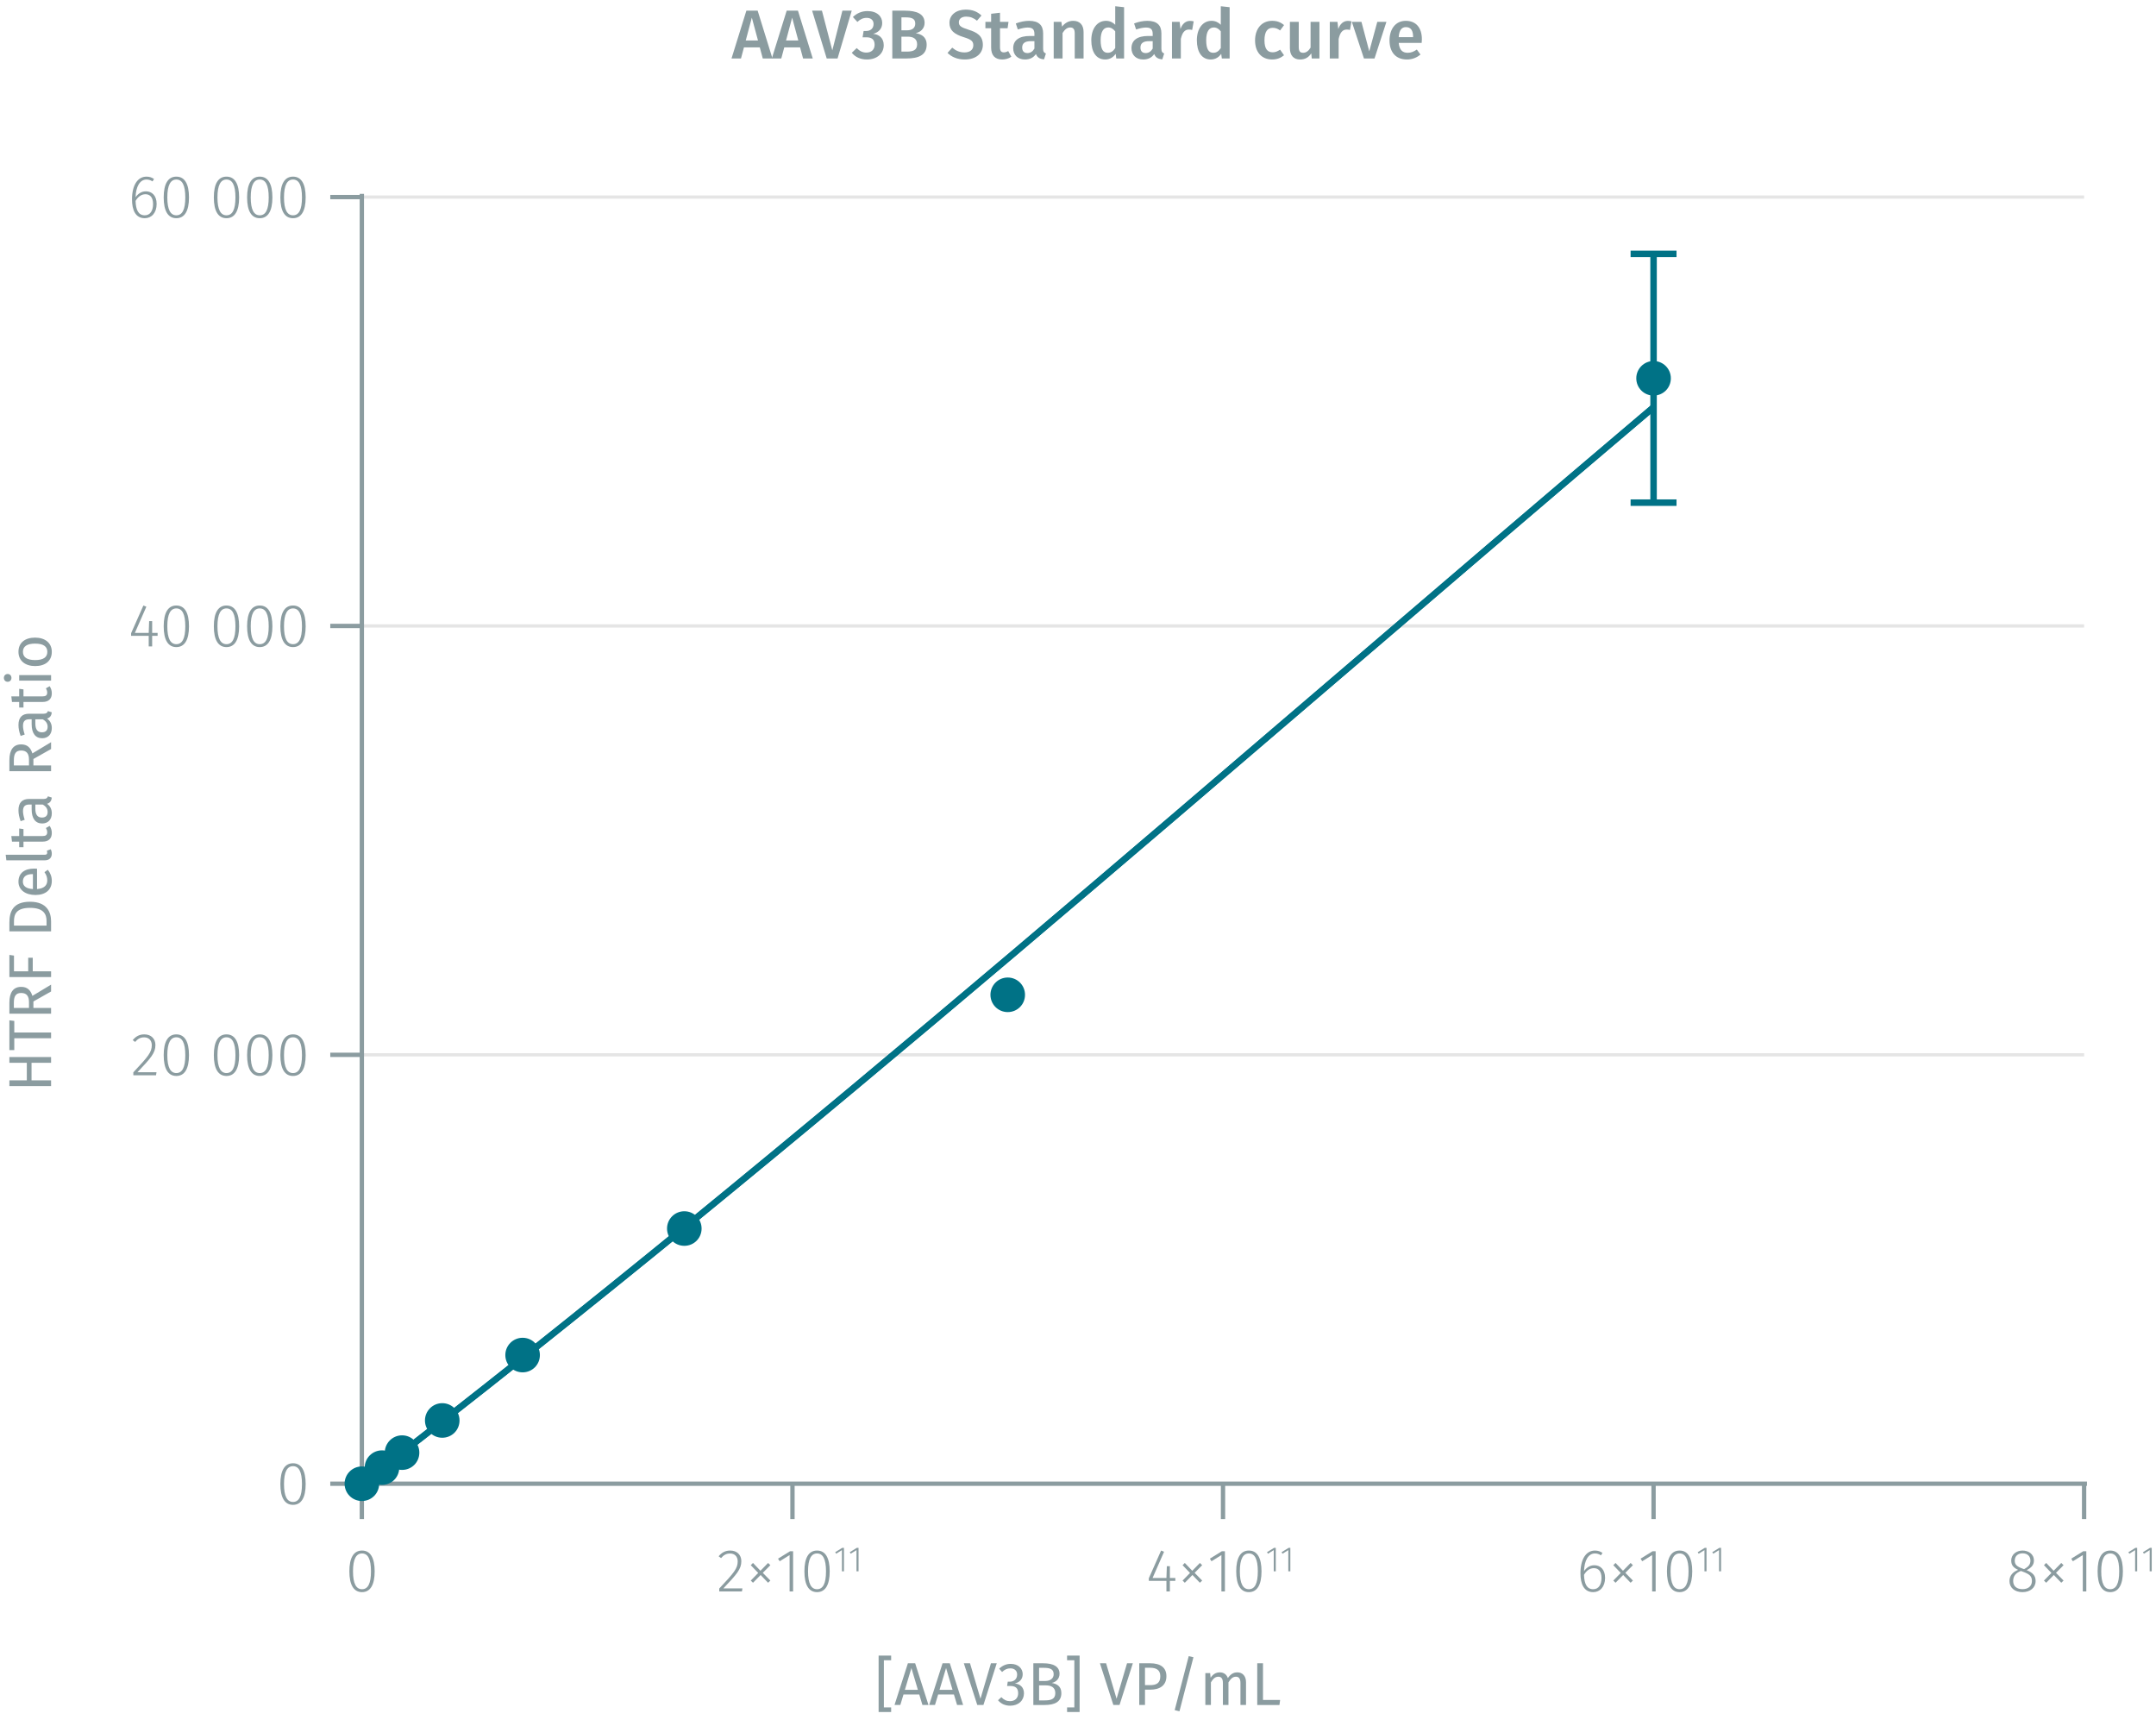 <?xml version="1.0" encoding="UTF-8"?><svg id="Calque_1" xmlns="http://www.w3.org/2000/svg" xmlns:xlink="http://www.w3.org/1999/xlink" viewBox="0 0 499.036 399.506"><defs><symbol id="_1-deep-blue-circle" viewBox="0 0 8 8"><path d="m8,4c0,2.229-1.771,4-4,4-2.208,0-4-1.771-4-4C0,1.792,1.792,0,4,0c2.229,0,4,1.792,4,4" fill="#007286" fill-rule="evenodd"/></symbol></defs><line x1="83.755" y1="244.107" x2="482.395" y2="244.107" fill="none" stroke="#e5e5e5" stroke-miterlimit="10" stroke-width=".75"/><line x1="83.755" y1="144.856" x2="482.395" y2="144.856" fill="none" stroke="#e5e5e5" stroke-miterlimit="10" stroke-width=".75"/><line x1="83.755" y1="45.606" x2="482.395" y2="45.606" fill="none" stroke="#e5e5e5" stroke-miterlimit="10" stroke-width=".75"/><path d="m86.722,363.643c0,3.152-1.023,4.805-2.928,4.805-1.919,0-2.927-1.667-2.927-4.819s1.009-4.804,2.927-4.804,2.928,1.653,2.928,4.818Zm-5.015-.014c0,2.872.742,4.146,2.087,4.146s2.073-1.261,2.073-4.132-.728-4.146-2.073-4.146c-1.331,0-2.087,1.26-2.087,4.132Z" fill="#8b9ca0"/><path d="m171.593,361.276c0,1.849-1.037,3.012-4.16,6.303h4.412l-.112.714h-5.253v-.686c3.46-3.684,4.272-4.651,4.272-6.29,0-1.106-.7-1.807-1.765-1.807-.896,0-1.513.378-2.087,1.064l-.56-.42c.742-.896,1.569-1.331,2.689-1.331,1.597,0,2.563,1.051,2.563,2.451Z" fill="#8b9ca0"/><path d="m178.312,362.215l-1.751,1.765,1.751,1.793-.532.504-1.723-1.793-1.765,1.793-.518-.504,1.723-1.765-1.723-1.793.518-.518,1.723,1.807,1.765-1.807.532.518Z" fill="#8b9ca0"/><path d="m183.575,368.294h-.812v-8.418l-2.297,1.429-.378-.602,2.787-1.723h.7v9.315Z" fill="#8b9ca0"/><path d="m192.047,363.643c0,3.152-1.023,4.805-2.928,4.805-1.919,0-2.927-1.667-2.927-4.819s1.009-4.804,2.927-4.804,2.928,1.653,2.928,4.818Zm-5.015-.014c0,2.872.742,4.146,2.087,4.146s2.073-1.261,2.073-4.132-.728-4.146-2.073-4.146c-1.331,0-2.087,1.26-2.087,4.132Z" fill="#8b9ca0"/><path d="m195.351,363.632h-.474v-4.906l-1.339.833-.22-.351,1.625-1.004h.408v5.429Z" fill="#8b9ca0"/><path d="m198.722,363.632h-.474v-4.906l-1.339.833-.22-.351,1.625-1.004h.408v5.429Z" fill="#8b9ca0"/><path d="m272.045,365.843h-1.261v2.451h-.798v-2.451h-4.076v-.602l2.844-6.415.686.28-2.661,6.065h3.208l.098-2.731h.7v2.731h1.261v.672Z" fill="#8b9ca0"/><path d="m278.261,362.215l-1.751,1.765,1.751,1.793-.532.504-1.723-1.793-1.765,1.793-.518-.504,1.723-1.765-1.723-1.793.518-.518,1.723,1.807,1.765-1.807.532.518Z" fill="#8b9ca0"/><path d="m283.524,368.294h-.812v-8.418l-2.297,1.429-.378-.602,2.787-1.723h.7v9.315Z" fill="#8b9ca0"/><path d="m291.995,363.643c0,3.152-1.023,4.805-2.928,4.805-1.919,0-2.927-1.667-2.927-4.819s1.009-4.804,2.927-4.804,2.928,1.653,2.928,4.818Zm-5.015-.014c0,2.872.742,4.146,2.087,4.146s2.073-1.261,2.073-4.132-.728-4.146-2.073-4.146c-1.331,0-2.087,1.26-2.087,4.132Z" fill="#8b9ca0"/><path d="m295.299,363.632h-.474v-4.906l-1.339.833-.22-.351,1.625-1.004h.408v5.429Z" fill="#8b9ca0"/><path d="m298.67,363.632h-.474v-4.906l-1.339.833-.22-.351,1.625-1.004h.408v5.429Z" fill="#8b9ca0"/><path d="m371.518,365.156c0,2.045-1.177,3.292-2.745,3.292-2.171,0-2.956-1.905-2.956-4.356,0-3.25,1.275-5.267,3.362-5.267.714,0,1.247.21,1.737.546l-.35.56c-.434-.28-.869-.434-1.401-.434-1.555,0-2.465,1.709-2.521,4.104.588-.854,1.387-1.373,2.395-1.373,1.345,0,2.479.938,2.479,2.927Zm-.827.028c0-1.625-.756-2.283-1.765-2.283-.967,0-1.751.616-2.283,1.541.056,2.073.644,3.334,2.129,3.334,1.261,0,1.919-1.079,1.919-2.591Z" fill="#8b9ca0"/><path d="m377.958,362.215l-1.751,1.765,1.751,1.793-.532.504-1.723-1.793-1.765,1.793-.518-.504,1.723-1.765-1.723-1.793.518-.518,1.723,1.807,1.765-1.807.532.518Z" fill="#8b9ca0"/><path d="m383.221,368.294h-.812v-8.418l-2.297,1.429-.378-.602,2.788-1.723h.7v9.315Z" fill="#8b9ca0"/><path d="m391.692,363.643c0,3.152-1.022,4.805-2.927,4.805-1.919,0-2.928-1.667-2.928-4.819s1.009-4.804,2.928-4.804,2.927,1.653,2.927,4.818Zm-5.015-.014c0,2.872.742,4.146,2.087,4.146s2.073-1.261,2.073-4.132-.728-4.146-2.073-4.146c-1.331,0-2.087,1.26-2.087,4.132Z" fill="#8b9ca0"/><path d="m394.996,363.632h-.474v-4.906l-1.339.833-.22-.351,1.625-1.004h.408v5.429Z" fill="#8b9ca0"/><path d="m398.367,363.632h-.474v-4.906l-1.339.833-.22-.351,1.625-1.004h.408v5.429Z" fill="#8b9ca0"/><path d="m471.173,365.871c0,1.555-1.261,2.577-3.054,2.577-1.821,0-2.998-1.051-2.998-2.563,0-1.232.728-2.087,2.003-2.591-1.093-.49-1.597-1.106-1.597-2.143,0-1.499,1.275-2.325,2.619-2.325,1.331,0,2.633.77,2.633,2.311,0,.995-.546,1.639-1.681,2.227,1.387.56,2.073,1.261,2.073,2.507Zm-.854,0c0-1.135-.602-1.597-2.073-2.143l-.476-.182c-1.247.49-1.793,1.219-1.793,2.339,0,1.219.868,1.877,2.157,1.877,1.302,0,2.185-.687,2.185-1.891Zm-2.255-2.9l.434.154c1.023-.546,1.471-1.093,1.471-1.961,0-1.079-.742-1.695-1.821-1.695-1.037,0-1.807.602-1.807,1.695,0,.91.476,1.345,1.723,1.807Z" fill="#8b9ca0"/><path d="m477.64,362.215l-1.751,1.765,1.751,1.793-.532.504-1.723-1.793-1.765,1.793-.518-.504,1.723-1.765-1.723-1.793.518-.518,1.723,1.807,1.765-1.807.532.518Z" fill="#8b9ca0"/><path d="m482.903,368.294h-.812v-8.418l-2.297,1.429-.378-.602,2.788-1.723h.7v9.315Z" fill="#8b9ca0"/><path d="m491.374,363.643c0,3.152-1.022,4.805-2.927,4.805-1.919,0-2.927-1.667-2.927-4.819s1.009-4.804,2.927-4.804,2.927,1.653,2.927,4.818Zm-5.015-.014c0,2.872.742,4.146,2.087,4.146s2.073-1.261,2.073-4.132-.729-4.146-2.073-4.146c-1.331,0-2.087,1.26-2.087,4.132Z" fill="#8b9ca0"/><path d="m494.678,363.632h-.474v-4.906l-1.339.833-.22-.351,1.625-1.004h.408v5.429Z" fill="#8b9ca0"/><path d="m498.049,363.632h-.474v-4.906l-1.339.833-.22-.351,1.625-1.004h.408v5.429Z" fill="#8b9ca0"/><path d="m482.395,343.358v8.188m-99.656-8.188v8.188m-99.656-8.188v8.188m-99.656-8.188v8.188m-99.674-8.188v8.188m-.664-8.188h399.969" fill="none" stroke="#8b9ca0" stroke-miterlimit="10"/><path d="m70.751,343.445c0,3.152-1.023,4.804-2.928,4.804-1.919,0-2.928-1.667-2.928-4.819s1.009-4.805,2.928-4.805,2.928,1.653,2.928,4.819Zm-5.015-.014c0,2.872.742,4.146,2.087,4.146s2.073-1.261,2.073-4.132-.728-4.146-2.073-4.146c-1.331,0-2.087,1.261-2.087,4.132Z" fill="#8b9ca0"/><path d="m35.975,241.826c0,1.849-1.037,3.012-4.16,6.303h4.412l-.112.714h-5.253v-.686c3.46-3.684,4.272-4.651,4.272-6.29,0-1.106-.7-1.807-1.765-1.807-.896,0-1.513.378-2.087,1.064l-.56-.42c.742-.896,1.569-1.331,2.689-1.331,1.597,0,2.563,1.051,2.563,2.451Z" fill="#8b9ca0"/><path d="m43.745,244.194c0,3.152-1.023,4.804-2.928,4.804-1.919,0-2.927-1.667-2.927-4.819s1.009-4.805,2.927-4.805,2.928,1.653,2.928,4.819Zm-5.015-.014c0,2.872.742,4.146,2.087,4.146s2.073-1.261,2.073-4.132-.728-4.146-2.073-4.146c-1.331,0-2.087,1.261-2.087,4.132Z" fill="#8b9ca0"/><path d="m55.351,244.194c0,3.152-1.023,4.804-2.928,4.804-1.919,0-2.927-1.667-2.927-4.819s1.009-4.805,2.927-4.805,2.928,1.653,2.928,4.819Zm-5.015-.014c0,2.872.742,4.146,2.087,4.146s2.073-1.261,2.073-4.132-.728-4.146-2.073-4.146c-1.331,0-2.087,1.261-2.087,4.132Z" fill="#8b9ca0"/><path d="m63.051,244.194c0,3.152-1.023,4.804-2.928,4.804-1.919,0-2.928-1.667-2.928-4.819s1.009-4.805,2.928-4.805,2.928,1.653,2.928,4.819Zm-5.015-.014c0,2.872.742,4.146,2.087,4.146s2.073-1.261,2.073-4.132-.728-4.146-2.073-4.146c-1.331,0-2.087,1.261-2.087,4.132Z" fill="#8b9ca0"/><path d="m70.751,244.194c0,3.152-1.023,4.804-2.928,4.804-1.919,0-2.927-1.667-2.927-4.819s1.009-4.805,2.927-4.805,2.928,1.653,2.928,4.819Zm-5.015-.014c0,2.872.742,4.146,2.087,4.146s2.073-1.261,2.073-4.132-.728-4.146-2.073-4.146c-1.331,0-2.087,1.261-2.087,4.132Z" fill="#8b9ca0"/><path d="m36.48,147.143h-1.261v2.451h-.798v-2.451h-4.076v-.602l2.844-6.416.686.28-2.661,6.065h3.208l.098-2.731h.7v2.731h1.261v.672Z" fill="#8b9ca0"/><path d="m43.745,144.944c0,3.152-1.023,4.804-2.928,4.804-1.919,0-2.927-1.667-2.927-4.819s1.009-4.805,2.927-4.805,2.928,1.653,2.928,4.819Zm-5.015-.014c0,2.872.742,4.146,2.087,4.146s2.073-1.261,2.073-4.132-.728-4.146-2.073-4.146c-1.331,0-2.087,1.261-2.087,4.132Z" fill="#8b9ca0"/><path d="m55.351,144.944c0,3.152-1.023,4.804-2.928,4.804-1.919,0-2.927-1.667-2.927-4.819s1.009-4.805,2.927-4.805,2.928,1.653,2.928,4.819Zm-5.015-.014c0,2.872.742,4.146,2.087,4.146s2.073-1.261,2.073-4.132-.728-4.146-2.073-4.146c-1.331,0-2.087,1.261-2.087,4.132Z" fill="#8b9ca0"/><path d="m63.051,144.944c0,3.152-1.023,4.804-2.928,4.804-1.919,0-2.928-1.667-2.928-4.819s1.009-4.805,2.928-4.805,2.928,1.653,2.928,4.819Zm-5.015-.014c0,2.872.742,4.146,2.087,4.146s2.073-1.261,2.073-4.132-.728-4.146-2.073-4.146c-1.331,0-2.087,1.261-2.087,4.132Z" fill="#8b9ca0"/><path d="m70.751,144.944c0,3.152-1.023,4.804-2.928,4.804-1.919,0-2.927-1.667-2.927-4.819s1.009-4.805,2.927-4.805,2.928,1.653,2.928,4.819Zm-5.015-.014c0,2.872.742,4.146,2.087,4.146s2.073-1.261,2.073-4.132-.728-4.146-2.073-4.146c-1.331,0-2.087,1.261-2.087,4.132Z" fill="#8b9ca0"/><path d="m36.256,47.206c0,2.045-1.177,3.292-2.745,3.292-2.171,0-2.956-1.905-2.956-4.356,0-3.25,1.275-5.267,3.362-5.267.714,0,1.247.21,1.737.546l-.35.56c-.434-.28-.869-.434-1.401-.434-1.555,0-2.465,1.709-2.521,4.104.588-.854,1.387-1.373,2.395-1.373,1.345,0,2.479.938,2.479,2.927Zm-.826.028c0-1.625-.756-2.283-1.765-2.283-.967,0-1.751.616-2.283,1.541.056,2.073.644,3.334,2.129,3.334,1.261,0,1.919-1.079,1.919-2.591Z" fill="#8b9ca0"/><path d="m43.745,45.693c0,3.152-1.023,4.805-2.928,4.805-1.919,0-2.927-1.667-2.927-4.819s1.009-4.804,2.927-4.804,2.928,1.653,2.928,4.818Zm-5.015-.014c0,2.872.742,4.146,2.087,4.146s2.073-1.261,2.073-4.132-.728-4.146-2.073-4.146c-1.331,0-2.087,1.26-2.087,4.132Z" fill="#8b9ca0"/><path d="m55.351,45.693c0,3.152-1.023,4.805-2.928,4.805-1.919,0-2.927-1.667-2.927-4.819s1.009-4.804,2.927-4.804,2.928,1.653,2.928,4.818Zm-5.015-.014c0,2.872.742,4.146,2.087,4.146s2.073-1.261,2.073-4.132-.728-4.146-2.073-4.146c-1.331,0-2.087,1.26-2.087,4.132Z" fill="#8b9ca0"/><path d="m63.051,45.693c0,3.152-1.023,4.805-2.928,4.805-1.919,0-2.928-1.667-2.928-4.819s1.009-4.804,2.928-4.804,2.928,1.653,2.928,4.818Zm-5.015-.014c0,2.872.742,4.146,2.087,4.146s2.073-1.261,2.073-4.132-.728-4.146-2.073-4.146c-1.331,0-2.087,1.26-2.087,4.132Z" fill="#8b9ca0"/><path d="m70.751,45.693c0,3.152-1.023,4.805-2.928,4.805-1.919,0-2.927-1.667-2.927-4.819s1.009-4.804,2.927-4.804,2.928,1.653,2.928,4.818Zm-5.015-.014c0,2.872.742,4.146,2.087,4.146s2.073-1.261,2.073-4.132-.728-4.146-2.073-4.146c-1.331,0-2.087,1.26-2.087,4.132Z" fill="#8b9ca0"/><path d="m83.755,45.606h-7.308m7.308,99.251h-7.308m7.308,99.251h-7.308m7.308,99.251h-7.308m7.308.744V44.861" fill="none" stroke="#8b9ca0" stroke-miterlimit="10"/><path d="m83.755,343.358c102.741-79.01,200.162-165.413,298.985-249.119" fill="none" stroke="#007286" stroke-miterlimit="1.5" stroke-width="1.44"/><path d="m83.755,343.358c102.741-79.01,200.162-165.413,298.985-249.119" fill="none" stroke="#007286" stroke-miterlimit="10" stroke-width="1.5"/><line x1="382.74" y1="58.756" x2="382.74" y2="87.539" fill="none" stroke="#007286" stroke-miterlimit="10" stroke-width="1.5"/><line x1="382.74" y1="87.539" x2="382.74" y2="116.322" fill="none" stroke="#007286" stroke-miterlimit="10" stroke-width="1.5"/><line x1="377.425" y1="58.756" x2="388.055" y2="58.756" fill="none" stroke="#007286" stroke-miterlimit="10" stroke-width="1.5"/><line x1="377.425" y1="116.322" x2="388.055" y2="116.322" fill="none" stroke="#007286" stroke-miterlimit="10" stroke-width="1.5"/><path d="m175.865,10.967h-3.665l-.688,2.561h-2.193l3.441-11.061h2.609l3.425,11.061h-2.241l-.688-2.561Zm-.416-1.601l-1.425-5.282-1.409,5.282h2.833Z" fill="#8b9ca0"/><path d="m185.193,10.967h-3.665l-.688,2.561h-2.193l3.441-11.061h2.609l3.425,11.061h-2.241l-.688-2.561Zm-.416-1.601l-1.425-5.282-1.409,5.282h2.833Z" fill="#8b9ca0"/><path d="m193.865,13.528h-2.513l-3.377-11.061h2.273l2.401,9.188,2.337-9.188h2.161l-3.281,11.061Z" fill="#8b9ca0"/><path d="m204.201,5.301c0,1.344-.832,2.193-2.097,2.529,1.345.128,2.449.96,2.449,2.625,0,1.841-1.441,3.313-3.906,3.313-1.473,0-2.657-.544-3.489-1.552l1.136-1.088c.72.72,1.392,1.04,2.241,1.04,1.152,0,1.905-.688,1.905-1.809,0-1.281-.72-1.729-1.937-1.729h-.848l.24-1.457h.576c1.008,0,1.729-.576,1.729-1.633,0-.88-.624-1.408-1.585-1.408-.832,0-1.489.304-2.161.944l-1.04-1.136c.96-.912,2.081-1.376,3.377-1.376,2.225,0,3.409,1.249,3.409,2.737Z" fill="#8b9ca0"/><path d="m214.49,10.343c0,2.433-1.937,3.185-4.626,3.185h-3.329V2.467h2.897c2.849,0,4.578.8,4.578,2.817,0,1.377-.992,2.161-2.049,2.385,1.265.24,2.529.832,2.529,2.673Zm-5.842-6.323v2.993h1.297c1.152,0,1.905-.512,1.905-1.553,0-1.12-.768-1.44-2.209-1.44h-.992Zm3.633,6.242c0-1.328-.944-1.777-2.177-1.777h-1.457v3.457h1.232c1.393,0,2.401-.288,2.401-1.681Z" fill="#8b9ca0"/><path d="m227.177,3.588l-1.041,1.2c-.8-.656-1.569-.944-2.481-.944-.992,0-1.713.448-1.713,1.312,0,.8.432,1.152,2.273,1.729,1.937.608,3.281,1.408,3.281,3.489,0,1.985-1.553,3.393-4.194,3.393-1.761,0-3.073-.624-3.986-1.521l1.089-1.217c.816.688,1.697,1.104,2.849,1.104,1.184,0,2.033-.576,2.033-1.649,0-.928-.464-1.344-2.193-1.873-2.321-.72-3.329-1.649-3.329-3.329,0-1.841,1.585-3.057,3.761-3.057,1.617,0,2.689.48,3.65,1.361Z" fill="#8b9ca0"/><path d="m234.088,13.128c-.608.432-1.377.64-2.129.64-1.665-.016-2.545-.96-2.545-2.769v-4.466h-1.328v-1.473h1.328v-1.873l2.049-.24v2.113h1.969l-.208,1.473h-1.761v4.418c0,.833.272,1.168.896,1.168.32,0,.64-.096,1.008-.304l.72,1.312Z" fill="#8b9ca0"/><path d="m242.089,12.376l-.432,1.36c-.944-.08-1.553-.4-1.873-1.232-.608.896-1.521,1.264-2.545,1.264-1.681,0-2.721-1.072-2.721-2.609,0-1.841,1.377-2.833,3.842-2.833h1.072v-.48c0-1.104-.496-1.472-1.585-1.472-.576,0-1.393.16-2.257.448l-.464-1.393c1.04-.4,2.113-.608,3.057-.608,2.273,0,3.265,1.041,3.265,2.913v3.553c0,.688.224.928.64,1.089Zm-2.657-1.136v-1.713h-.848c-1.329,0-1.985.48-1.985,1.473,0,.816.416,1.281,1.201,1.281.704,0,1.248-.368,1.633-1.04Z" fill="#8b9ca0"/><path d="m250.809,7.398v6.13h-2.049v-5.81c0-1.056-.4-1.361-1.04-1.361-.736,0-1.281.496-1.777,1.281v5.89h-2.049V5.06h1.777l.16,1.104c.656-.848,1.505-1.344,2.577-1.344,1.521,0,2.401.96,2.401,2.577Z" fill="#8b9ca0"/><path d="m260.185,1.667v11.861h-1.809l-.144-1.073c-.512.768-1.328,1.312-2.417,1.312-2.113,0-3.217-1.777-3.217-4.466,0-2.609,1.313-4.482,3.409-4.482.896,0,1.601.384,2.129.912V1.443l2.049.224Zm-2.049,9.46v-3.874c-.448-.544-.928-.896-1.617-.896-1.056,0-1.761.896-1.761,2.929,0,2.177.624,2.929,1.633,2.929.752,0,1.265-.368,1.745-1.088Z" fill="#8b9ca0"/><path d="m269.465,12.376l-.432,1.36c-.944-.08-1.553-.4-1.873-1.232-.608.896-1.521,1.264-2.545,1.264-1.681,0-2.721-1.072-2.721-2.609,0-1.841,1.377-2.833,3.842-2.833h1.072v-.48c0-1.104-.496-1.472-1.585-1.472-.576,0-1.393.16-2.257.448l-.464-1.393c1.04-.4,2.113-.608,3.057-.608,2.273,0,3.265,1.041,3.265,2.913v3.553c0,.688.224.928.64,1.089Zm-2.657-1.136v-1.713h-.848c-1.329,0-1.985.48-1.985,1.473,0,.816.416,1.281,1.201,1.281.704,0,1.248-.368,1.633-1.04Z" fill="#8b9ca0"/><path d="m276.296,4.948l-.352,1.985c-.256-.064-.448-.096-.752-.096-1.024,0-1.553.752-1.873,2.177v4.514h-2.049V5.06h1.777l.192,1.665c.4-1.217,1.216-1.889,2.209-1.889.304,0,.576.032.848.112Z" fill="#8b9ca0"/><path d="m284.617,1.667v11.861h-1.809l-.144-1.073c-.512.768-1.328,1.312-2.417,1.312-2.113,0-3.217-1.777-3.217-4.466,0-2.609,1.313-4.482,3.409-4.482.896,0,1.601.384,2.129.912V1.443l2.049.224Zm-2.049,9.46v-3.874c-.448-.544-.928-.896-1.617-.896-1.056,0-1.761.896-1.761,2.929,0,2.177.624,2.929,1.633,2.929.752,0,1.265-.368,1.745-1.088Z" fill="#8b9ca0"/><path d="m297.209,5.813l-.912,1.232c-.56-.416-1.073-.608-1.713-.608-1.184,0-1.905.864-1.905,2.897,0,2.049.752,2.769,1.905,2.769.64,0,1.089-.208,1.713-.608l.912,1.296c-.768.624-1.649.976-2.737.976-2.449,0-3.97-1.697-3.97-4.402s1.521-4.546,3.954-4.546c1.104,0,1.953.304,2.753.992Z" fill="#8b9ca0"/><path d="m305.401,13.528h-1.777l-.112-1.185c-.624.96-1.425,1.425-2.593,1.425-1.537,0-2.353-.992-2.353-2.625v-6.083h2.049v5.826c0,.992.32,1.329,1.024,1.329s1.281-.464,1.713-1.2v-5.955h2.049v8.468Z" fill="#8b9ca0"/><path d="m312.824,4.948l-.352,1.985c-.256-.064-.448-.096-.752-.096-1.024,0-1.553.752-1.873,2.177v4.514h-2.049V5.06h1.777l.192,1.665c.4-1.217,1.216-1.889,2.209-1.889.304,0,.576.032.848.112Z" fill="#8b9ca0"/><path d="m318.152,13.528h-2.449l-2.801-8.468h2.225l1.809,6.819,1.857-6.819h2.113l-2.753,8.468Z" fill="#8b9ca0"/><path d="m329.065,9.926h-5.314c.16,1.729.96,2.289,2.081,2.289.752,0,1.377-.24,2.113-.752l.848,1.168c-.832.672-1.857,1.136-3.137,1.136-2.625,0-4.034-1.745-4.034-4.418,0-2.577,1.361-4.53,3.762-4.53,2.369,0,3.729,1.601,3.729,4.274,0,.272-.032.608-.048.832Zm-1.985-1.425c0-1.393-.496-2.225-1.649-2.225-.96,0-1.569.64-1.681,2.321h3.329v-.096Z" fill="#8b9ca0"/><path d="m206.268,384.213h-1.681v10.912h1.681v1.065h-2.9v-13.055h2.9v1.079Z" fill="#8b9ca0"/><path d="m212.779,392.141h-3.656l-.729,2.423h-1.345l3.096-9.651h1.681l3.082,9.651h-1.401l-.728-2.423Zm-.322-1.079l-1.499-5.043-1.513,5.043h3.012Z" fill="#8b9ca0"/><path d="m220.801,392.141h-3.656l-.729,2.423h-1.345l3.096-9.651h1.681l3.082,9.651h-1.401l-.728-2.423Zm-.322-1.079l-1.499-5.043-1.513,5.043h3.012Z" fill="#8b9ca0"/><path d="m227.632,394.564h-1.429l-3.11-9.651h1.429l2.423,8.208,2.423-8.208h1.345l-3.082,9.651Z" fill="#8b9ca0"/><path d="m236.719,387.434c0,1.191-.77,1.905-1.821,2.157,1.177.112,2.115.854,2.115,2.269,0,1.639-1.247,2.871-3.194,2.871-1.121,0-2.101-.406-2.816-1.26l.77-.714c.616.644,1.247.924,2.003.924,1.177,0,1.891-.728,1.891-1.835,0-1.289-.728-1.681-1.863-1.681h-.7l.154-.994h.476c.924,0,1.695-.56,1.695-1.653,0-.882-.616-1.429-1.555-1.429-.742,0-1.303.252-1.933.841l-.672-.771c.798-.742,1.667-1.107,2.675-1.107,1.793,0,2.773,1.121,2.773,2.381Z" fill="#8b9ca0"/><path d="m245.666,391.819c0,2.045-1.583,2.746-3.824,2.746h-2.661v-9.651h2.283c2.381,0,3.782.756,3.782,2.437,0,1.191-.869,1.919-1.807,2.115,1.121.196,2.227.714,2.227,2.353Zm-5.155-5.855v3.04h1.457c1.079,0,1.919-.532,1.919-1.555,0-1.191-.854-1.485-2.283-1.485h-1.093Zm3.754,5.855c0-1.359-1.009-1.793-2.171-1.793h-1.583v3.474h1.331c1.401,0,2.423-.28,2.423-1.681Z" fill="#8b9ca0"/><path d="m249.891,396.189h-2.9v-1.065h1.681v-10.912h-1.681v-1.079h2.9v13.055Z" fill="#8b9ca0"/><path d="m259.132,394.564h-1.429l-3.11-9.651h1.429l2.423,8.208,2.423-8.208h1.345l-3.082,9.651Z" fill="#8b9ca0"/><path d="m269.983,387.897c0,2.213-1.611,3.124-3.74,3.124h-1.219v3.544h-1.331v-9.651h2.535c2.325,0,3.754.952,3.754,2.984Zm-1.415.014c0-1.443-.925-1.961-2.353-1.961h-1.191v4.02h1.163c1.429,0,2.381-.42,2.381-2.059Z" fill="#8b9ca0"/><path d="m276.24,383.512l-3.236,12.509-1.107-.266,3.25-12.495,1.093.252Z" fill="#8b9ca0"/><path d="m288.409,389.269v5.295h-1.289v-5.113c0-1.106-.476-1.429-1.037-1.429-.798,0-1.233.518-1.737,1.303v5.239h-1.289v-5.113c0-1.106-.476-1.429-1.036-1.429-.798,0-1.247.518-1.737,1.303v5.239h-1.289v-7.382h1.107l.112,1.079c.49-.742,1.163-1.247,2.129-1.247.911,0,1.583.49,1.863,1.331.532-.799,1.205-1.331,2.199-1.331,1.205,0,2.003.868,2.003,2.255Z" fill="#8b9ca0"/><path d="m292.338,393.402h3.964l-.154,1.163h-5.141v-9.651h1.331v8.489Z" fill="#8b9ca0"/><path d="m7.299,245.949v4.062h4.524v1.331H2.172v-1.331h4.034v-4.062H2.172v-1.331h9.651v1.331h-4.524Z" fill="#8b9ca0"/><path d="m3.306,236.261v2.675h8.517v1.331H3.306v2.745h-1.135v-6.892l1.135.14Z" fill="#8b9ca0"/><path d="m7.733,231.754v1.499h4.09v1.331H2.172v-2.535c0-2.409.925-3.67,2.732-3.67,1.359,0,2.171.7,2.591,2.087l4.328-2.605v1.583l-4.09,2.311Zm-1.023.154c0-1.345-.504-2.115-1.807-2.115-1.205,0-1.695.687-1.695,2.269v1.191h3.502v-1.345Z" fill="#8b9ca0"/><path d="m2.172,226.114v-5.127l1.065.154v3.642h3.292v-3.152h1.051v3.152h4.244v1.331H2.172Z" fill="#8b9ca0"/><path d="m6.948,208.68c3.936,0,4.875,2.451,4.875,4.539v2.311H2.172v-2.017c0-2.465.77-4.833,4.777-4.833Zm-3.712,5.519h7.536v-1.079c0-1.513-.644-3.026-3.824-3.026-3.264,0-3.712,1.583-3.712,3.124v.98Z" fill="#8b9ca0"/><path d="m8.573,201.037v4.707c1.709-.126,2.367-.925,2.367-1.989,0-.729-.196-1.275-.644-1.919l.771-.56c.574.729.924,1.555.924,2.577,0,2.059-1.443,3.264-3.782,3.264-2.297,0-3.936-1.163-3.936-3.068,0-1.989,1.387-3.04,3.642-3.04.252,0,.49.014.658.028Zm-1.037,1.247c-1.443,0-2.241.574-2.241,1.737,0,.98.686,1.625,2.325,1.723v-3.46h-.084Z" fill="#8b9ca0"/><path d="m10.366,199.094H1.471l-.154-1.289h9.021c.392,0,.588-.126.588-.462,0-.182-.028-.336-.084-.476l.896-.336c.154.28.252.644.252,1.023,0,.938-.574,1.541-1.625,1.541Z" fill="#8b9ca0"/><path d="m11.487,191.126c.336.49.504,1.022.504,1.653,0,1.247-.728,1.989-2.101,1.989h-4.454v1.289h-.995v-1.289h-1.667l-.154-1.289h1.821v-1.751l.995.14v1.611h4.398c.742,0,1.093-.238,1.093-.883,0-.322-.098-.616-.294-.98l.854-.49Z" fill="#8b9ca0"/><path d="m11.095,184.279l.896.294c-.084.742-.378,1.219-1.107,1.443.77.518,1.107,1.303,1.107,2.199,0,1.471-.911,2.353-2.227,2.353-1.583,0-2.437-1.191-2.437-3.25v-1.135h-.546c-1.065,0-1.457.518-1.457,1.541,0,.546.14,1.233.392,1.989l-.938.322c-.336-.911-.504-1.723-.504-2.55,0-1.779.91-2.591,2.451-2.591h3.376c.644,0,.854-.238.995-.616Zm-1.219,1.905h-1.695v.967c0,1.359.504,2.045,1.513,2.045.868,0,1.331-.434,1.331-1.275,0-.756-.378-1.317-1.149-1.737Z" fill="#8b9ca0"/><path d="m7.733,175.643v1.499h4.09v1.331H2.172v-2.535c0-2.409.925-3.67,2.732-3.67,1.359,0,2.171.7,2.591,2.087l4.328-2.605v1.583l-4.09,2.311Zm-1.023.154c0-1.345-.504-2.115-1.807-2.115-1.205,0-1.695.687-1.695,2.269v1.191h3.502v-1.345Z" fill="#8b9ca0"/><path d="m11.095,164.554l.896.294c-.084.742-.378,1.219-1.107,1.443.77.518,1.107,1.303,1.107,2.199,0,1.471-.911,2.353-2.227,2.353-1.583,0-2.437-1.191-2.437-3.25v-1.135h-.546c-1.065,0-1.457.518-1.457,1.541,0,.546.14,1.233.392,1.989l-.938.322c-.336-.911-.504-1.723-.504-2.549,0-1.779.91-2.592,2.451-2.592h3.376c.644,0,.854-.238.995-.616Zm-1.219,1.905h-1.695v.966c0,1.359.504,2.045,1.513,2.045.868,0,1.331-.434,1.331-1.275,0-.756-.378-1.317-1.149-1.737Z" fill="#8b9ca0"/><path d="m11.487,158.801c.336.49.504,1.022.504,1.653,0,1.247-.728,1.989-2.101,1.989h-4.454v1.289h-.995v-1.289h-1.667l-.154-1.289h1.821v-1.751l.995.14v1.611h4.398c.742,0,1.093-.238,1.093-.883,0-.322-.098-.616-.294-.98l.854-.49Z" fill="#8b9ca0"/><path d="m1.78,155.974c.49,0,.869.364.869.911,0,.532-.378.896-.869.896-.504,0-.882-.364-.882-.896,0-.546.378-.911.882-.911Zm10.043.252v1.289h-7.382v-1.289h7.382Z" fill="#8b9ca0"/><path d="m8.125,147.557c2.283,0,3.866,1.205,3.866,3.292,0,2.101-1.513,3.292-3.852,3.292-2.283,0-3.866-1.205-3.866-3.306s1.513-3.278,3.852-3.278Zm.014,5.197c1.919,0,2.816-.672,2.816-1.905s-.896-1.905-2.83-1.905c-1.919,0-2.816.672-2.816,1.891,0,1.233.896,1.919,2.83,1.919Z" fill="#8b9ca0"/><use width="8" height="8" transform="translate(378.74 83.545)" xlink:href="#_1-deep-blue-circle"/><use width="8" height="8" transform="translate(229.253 226.216)" xlink:href="#_1-deep-blue-circle"/><use width="8" height="8" transform="translate(154.394 280.306)" xlink:href="#_1-deep-blue-circle"/><use width="8" height="8" transform="translate(116.966 309.585)" xlink:href="#_1-deep-blue-circle"/><use width="8" height="8" transform="translate(98.363 324.72)" xlink:href="#_1-deep-blue-circle"/><use width="8" height="8" transform="translate(89.061 332.164)" xlink:href="#_1-deep-blue-circle"/><use width="8" height="8" transform="translate(84.411 335.638)" xlink:href="#_1-deep-blue-circle"/><use width="8" height="8" transform="translate(79.76 339.36)" xlink:href="#_1-deep-blue-circle"/></svg>